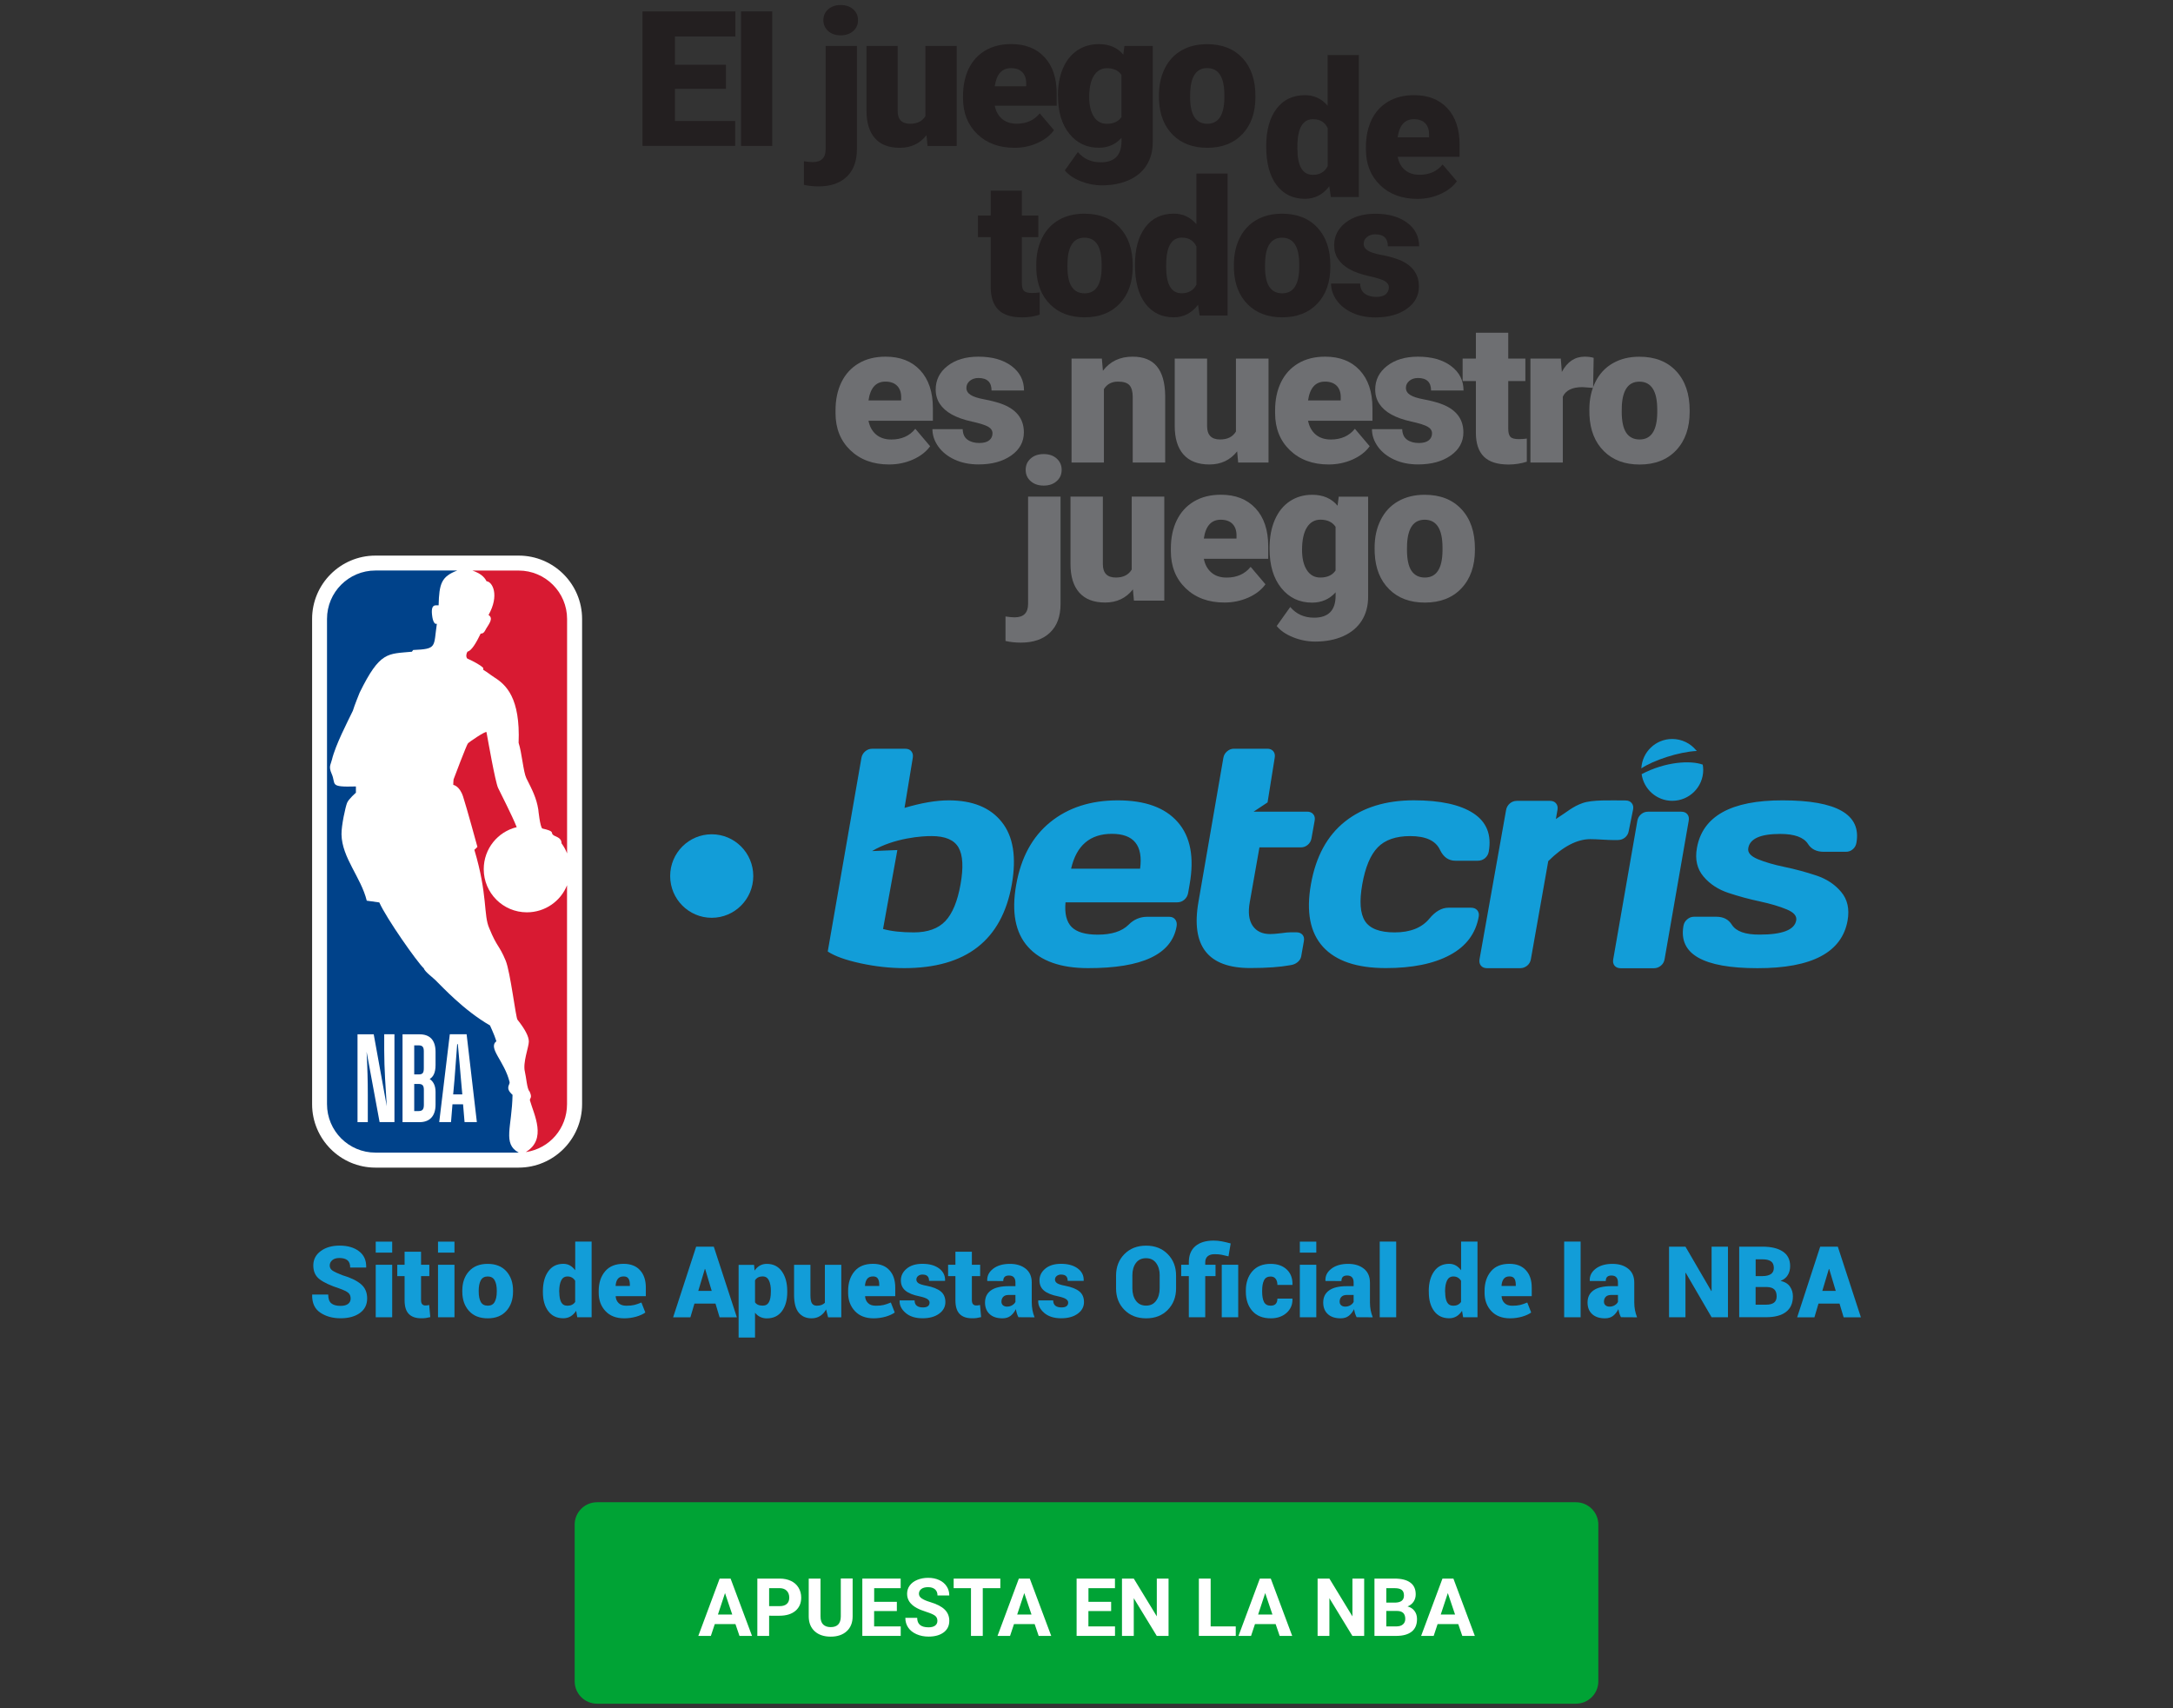 <?xml version="1.0" encoding="utf-8"?>
<!-- Generator: Adobe Illustrator 27.9.0, SVG Export Plug-In . SVG Version: 6.00 Build 0)  -->
<svg version="1.1" id="Layer_1" xmlns="http://www.w3.org/2000/svg" xmlns:xlink="http://www.w3.org/1999/xlink" x="0px" y="0px"
	 viewBox="0 0 433 340.41" style="enable-background:new 0 0 433 340.41;" xml:space="preserve">
<rect x="0" y="0" width="433" height="340.41" fill="#333333" stroke="none"/>
<style type="text/css">
	.st0{fill:#009ED9;}
	.st1{fill:#231F20;}
	.st2{fill:#B4B6B8;}
	.st3{fill:#6D6E71;}
	.st4{fill:#00A335;}
	.st5{fill:#FFFFFF;}
	.st6{clip-path:url(#SVGID_00000103976552337329769180000015933494069280310161_);fill:#6E6F72;}
	.st7{clip-path:url(#SVGID_00000103976552337329769180000015933494069280310161_);fill:#231F20;}
	.st8{clip-path:url(#SVGID_00000040535975456648768890000013755712375131290034_);fill:#FFFFFF;}
	.st9{clip-path:url(#SVGID_00000040535975456648768890000013755712375131290034_);fill:#00428A;}
	.st10{clip-path:url(#SVGID_00000040535975456648768890000013755712375131290034_);fill:#D81A32;}
	
		.st11{clip-path:url(#SVGID_00000040535975456648768890000013755712375131290034_);fill-rule:evenodd;clip-rule:evenodd;fill:#129DD8;}
	.st12{clip-path:url(#SVGID_00000040535975456648768890000013755712375131290034_);fill:#129DD8;}
</style>
<g>
	<path class="st4" d="M118.97,299.34h195.06c2.46,0,4.46,2,4.46,4.46v31.22c0,2.46-2,4.46-4.46,4.46H118.97
		c-2.46,0-4.46-2-4.46-4.46V303.8C114.51,301.33,116.51,299.34,118.97,299.34z"/>
	<g>
		<path class="st5" d="M146.55,323.62h-4.12l-0.78,2.35h-2.5l4.25-11.42h2.18l4.27,11.42h-2.5L146.55,323.62z M143.06,321.71h2.85
			l-1.44-4.27L143.06,321.71z"/>
		<path class="st5" d="M153.26,321.95v4.02h-2.35v-11.42h4.45c0.86,0,1.61,0.16,2.26,0.47c0.65,0.31,1.15,0.76,1.5,1.34
			c0.35,0.58,0.53,1.23,0.53,1.97c0,1.12-0.38,2-1.15,2.65s-1.83,0.97-3.18,0.97H153.26z M153.26,320.04h2.1
			c0.62,0,1.1-0.15,1.42-0.44c0.33-0.29,0.49-0.71,0.49-1.25c0-0.56-0.16-1.01-0.49-1.36c-0.33-0.34-0.78-0.52-1.36-0.53h-2.16
			V320.04z"/>
		<path class="st5" d="M169.9,314.55v7.52c0,1.25-0.39,2.24-1.17,2.96s-1.85,1.09-3.2,1.09c-1.33,0-2.39-0.35-3.18-1.06
			c-0.78-0.71-1.18-1.67-1.2-2.91v-7.6h2.35v7.53c0,0.75,0.18,1.29,0.54,1.63c0.36,0.34,0.85,0.51,1.49,0.51
			c1.32,0,1.99-0.69,2.01-2.09v-7.6H169.9z"/>
		<path class="st5" d="M178.7,321.02h-4.52v3.06h5.3v1.89h-7.65v-11.42h7.64v1.91h-5.28v2.72h4.52V321.02z"/>
		<path class="st5" d="M186.79,322.97c0-0.44-0.16-0.79-0.47-1.02c-0.31-0.24-0.88-0.49-1.69-0.75c-0.82-0.26-1.46-0.52-1.94-0.78
			c-1.3-0.7-1.94-1.64-1.94-2.83c0-0.62,0.17-1.17,0.52-1.65s0.85-0.86,1.5-1.13c0.65-0.27,1.38-0.41,2.19-0.41
			c0.82,0,1.54,0.15,2.18,0.44s1.13,0.71,1.49,1.25s0.53,1.15,0.53,1.83h-2.35c0-0.52-0.16-0.93-0.49-1.22
			c-0.33-0.29-0.79-0.44-1.39-0.44c-0.58,0-1.02,0.12-1.34,0.36s-0.48,0.56-0.48,0.96c0,0.37,0.19,0.68,0.56,0.93
			c0.37,0.25,0.92,0.49,1.65,0.71c1.34,0.4,2.31,0.9,2.92,1.5c0.61,0.6,0.92,1.34,0.92,2.23c0,0.99-0.37,1.76-1.12,2.32
			c-0.75,0.56-1.75,0.84-3.02,0.84c-0.88,0-1.68-0.16-2.4-0.48c-0.72-0.32-1.27-0.76-1.65-1.32c-0.38-0.56-0.57-1.21-0.57-1.94h2.36
			c0,1.26,0.75,1.89,2.26,1.89c0.56,0,1-0.11,1.31-0.34C186.63,323.7,186.79,323.38,186.79,322.97z"/>
		<path class="st5" d="M199.33,316.46h-3.5v9.51h-2.35v-9.51h-3.45v-1.91h9.3V316.46z"/>
		<path class="st5" d="M206.17,323.62h-4.12l-0.78,2.35h-2.5l4.25-11.42h2.18l4.27,11.42h-2.5L206.17,323.62z M202.69,321.71h2.85
			l-1.44-4.27L202.69,321.71z"/>
		<path class="st5" d="M221.4,321.02h-4.52v3.06h5.3v1.89h-7.65v-11.42h7.64v1.91h-5.28v2.72h4.52V321.02z"/>
		<path class="st5" d="M232.85,325.97h-2.35l-4.58-7.51v7.51h-2.35v-11.42h2.35l4.59,7.53v-7.53h2.34V325.97z"/>
		<path class="st5" d="M241.25,324.08h4.99v1.89h-7.35v-11.42h2.35V324.08z"/>
		<path class="st5" d="M254.19,323.62h-4.12l-0.78,2.35h-2.5l4.25-11.42h2.18l4.27,11.42h-2.5L254.19,323.62z M250.7,321.71h2.85
			l-1.44-4.27L250.7,321.71z"/>
		<path class="st5" d="M271.83,325.97h-2.35l-4.58-7.51v7.51h-2.35v-11.42h2.35l4.59,7.53v-7.53h2.34V325.97z"/>
		<path class="st5" d="M273.88,325.97v-11.42h4c1.38,0,2.44,0.27,3.15,0.8c0.72,0.53,1.07,1.31,1.07,2.33
			c0,0.56-0.14,1.05-0.43,1.48c-0.29,0.43-0.69,0.74-1.2,0.94c0.58,0.15,1.05,0.44,1.38,0.89c0.34,0.44,0.51,0.99,0.51,1.63
			c0,1.1-0.35,1.93-1.05,2.49c-0.7,0.56-1.7,0.85-3,0.86H273.88z M276.24,319.34h1.74c1.19-0.02,1.78-0.49,1.78-1.42
			c0-0.52-0.15-0.89-0.45-1.12c-0.3-0.23-0.77-0.34-1.42-0.34h-1.65V319.34z M276.24,321v3.08h2.01c0.55,0,0.99-0.13,1.3-0.4
			c0.31-0.26,0.47-0.63,0.47-1.09c0-1.05-0.54-1.58-1.62-1.59H276.24z"/>
		<path class="st5" d="M290.58,323.62h-4.12l-0.78,2.35h-2.5l4.25-11.42h2.18l4.27,11.42h-2.5L290.58,323.62z M287.09,321.71h2.85
			l-1.44-4.27L287.09,321.71z"/>
	</g>
</g>
<g>
	<g>
		<defs>
			<rect id="SVGID_1_" x="128.03" y="1" width="208.66" height="127.05"/>
		</defs>
		<clipPath id="SVGID_00000158736424060216505850000005637529041817578638_">
			<use xlink:href="#SVGID_1_"  style="overflow:visible;"/>
		</clipPath>
		<path style="clip-path:url(#SVGID_00000158736424060216505850000005637529041817578638_);fill:#6E6F72;" d="M177.16,92.55
			c-3.18,0-5.75-0.95-7.72-2.84c-1.97-1.9-2.95-4.36-2.95-7.4v-0.54c0-2.12,0.39-3.99,1.18-5.61c0.79-1.62,1.93-2.87,3.44-3.76
			c1.51-0.89,3.29-1.33,5.36-1.33c2.91,0,5.21,0.9,6.89,2.71c1.68,1.81,2.53,4.32,2.53,7.55v2.51h-12.83
			c0.23,1.16,0.73,2.07,1.51,2.74c0.78,0.66,1.79,1,3.03,1c2.04,0,3.64-0.71,4.79-2.14l2.95,3.48c-0.8,1.11-1.94,1.99-3.42,2.65
			C180.45,92.22,178.86,92.55,177.16,92.55 M176.43,76.04c-1.89,0-3.01,1.25-3.37,3.75h6.51v-0.5c0.03-1.03-0.24-1.83-0.79-2.4
			C178.24,76.33,177.45,76.04,176.43,76.04"/>
		<path style="clip-path:url(#SVGID_00000158736424060216505850000005637529041817578638_);fill:#6E6F72;" d="M197.77,86.35
			c0-0.55-0.29-0.99-0.86-1.32c-0.57-0.33-1.67-0.68-3.27-1.03c-1.61-0.36-2.94-0.83-3.98-1.41c-1.05-0.58-1.84-1.29-2.39-2.12
			c-0.55-0.83-0.82-1.78-0.82-2.85c0-1.9,0.78-3.47,2.35-4.7c1.57-1.23,3.63-1.85,6.17-1.85c2.73,0,4.93,0.62,6.59,1.86
			s2.49,2.87,2.49,4.88h-6.47c0-1.66-0.87-2.49-2.62-2.49c-0.68,0-1.24,0.19-1.7,0.56c-0.46,0.38-0.69,0.85-0.69,1.41
			c0,0.57,0.28,1.04,0.84,1.4c0.56,0.36,1.46,0.65,2.69,0.88c1.23,0.23,2.31,0.5,3.25,0.82c3.11,1.07,4.67,2.99,4.67,5.76
			c0,1.89-0.84,3.43-2.52,4.61c-1.68,1.19-3.85,1.78-6.52,1.78c-1.77,0-3.36-0.32-4.75-0.96s-2.48-1.51-3.26-2.6
			c-0.78-1.1-1.17-2.25-1.17-3.47h6.03c0.03,0.96,0.34,1.66,0.96,2.1c0.61,0.44,1.4,0.66,2.35,0.66c0.88,0,1.54-0.18,1.98-0.54
			C197.54,87.39,197.77,86.92,197.77,86.35"/>
		<path style="clip-path:url(#SVGID_00000158736424060216505850000005637529041817578638_);fill:#6E6F72;" d="M219.56,71.45
			l0.21,2.43c1.43-1.88,3.4-2.81,5.92-2.81c2.16,0,3.77,0.64,4.83,1.93c1.07,1.29,1.62,3.23,1.66,5.82v13.35h-6.47V79.09
			c0-1.05-0.21-1.82-0.63-2.31c-0.42-0.49-1.19-0.74-2.3-0.74c-1.26,0-2.2,0.5-2.81,1.49v14.63h-6.45V71.45H219.56z"/>
		<path style="clip-path:url(#SVGID_00000158736424060216505850000005637529041817578638_);fill:#6E6F72;" d="M246.52,89.93
			c-1.37,1.75-3.21,2.62-5.53,2.62c-2.27,0-3.99-0.66-5.16-1.98c-1.17-1.32-1.75-3.22-1.75-5.7V71.45h6.45v13.46
			c0,1.77,0.86,2.66,2.59,2.66c1.48,0,2.53-0.53,3.16-1.59V71.45h6.49v20.72h-6.05L246.52,89.93z"/>
		<path style="clip-path:url(#SVGID_00000158736424060216505850000005637529041817578638_);fill:#6E6F72;" d="M264.75,92.55
			c-3.18,0-5.75-0.95-7.72-2.84c-1.97-1.9-2.95-4.36-2.95-7.4v-0.54c0-2.12,0.39-3.99,1.18-5.61c0.79-1.62,1.93-2.87,3.44-3.76
			c1.51-0.89,3.29-1.33,5.36-1.33c2.91,0,5.21,0.9,6.89,2.71c1.68,1.81,2.53,4.32,2.53,7.55v2.51h-12.83
			c0.23,1.16,0.73,2.07,1.51,2.74c0.78,0.66,1.79,1,3.03,1c2.04,0,3.64-0.71,4.79-2.14l2.95,3.48c-0.8,1.11-1.94,1.99-3.42,2.65
			C268.03,92.22,266.45,92.55,264.75,92.55 M264.02,76.04c-1.89,0-3.01,1.25-3.37,3.75h6.51v-0.5c0.03-1.03-0.24-1.83-0.78-2.4
			C265.83,76.33,265.04,76.04,264.02,76.04"/>
		<path style="clip-path:url(#SVGID_00000158736424060216505850000005637529041817578638_);fill:#6E6F72;" d="M285.35,86.35
			c0-0.55-0.29-0.99-0.86-1.32c-0.57-0.33-1.67-0.68-3.27-1.03c-1.61-0.36-2.94-0.83-3.98-1.41c-1.05-0.58-1.84-1.29-2.39-2.12
			c-0.55-0.83-0.82-1.78-0.82-2.85c0-1.9,0.78-3.47,2.35-4.7c1.57-1.23,3.63-1.85,6.17-1.85c2.73,0,4.93,0.62,6.59,1.86
			c1.66,1.24,2.49,2.87,2.49,4.88h-6.47c0-1.66-0.87-2.49-2.62-2.49c-0.68,0-1.25,0.19-1.7,0.56c-0.46,0.38-0.69,0.85-0.69,1.41
			c0,0.57,0.28,1.04,0.84,1.4c0.56,0.36,1.46,0.65,2.69,0.88c1.23,0.23,2.31,0.5,3.25,0.82c3.11,1.07,4.67,2.99,4.67,5.76
			c0,1.89-0.84,3.43-2.52,4.61c-1.68,1.19-3.85,1.78-6.52,1.78c-1.77,0-3.36-0.32-4.75-0.96c-1.39-0.64-2.48-1.51-3.26-2.6
			c-0.78-1.1-1.17-2.25-1.17-3.47h6.03c0.03,0.96,0.35,1.66,0.96,2.1c0.61,0.44,1.4,0.66,2.36,0.66c0.88,0,1.54-0.18,1.98-0.54
			C285.13,87.39,285.35,86.92,285.35,86.35"/>
		<path style="clip-path:url(#SVGID_00000158736424060216505850000005637529041817578638_);fill:#6E6F72;" d="M300.54,66.3v5.15
			h3.41v4.48h-3.41v9.48c0,0.78,0.14,1.32,0.42,1.63c0.28,0.31,0.84,0.46,1.67,0.46c0.64,0,1.17-0.04,1.61-0.11v4.61
			c-1.16,0.37-2.37,0.56-3.64,0.56c-2.22,0-3.86-0.52-4.92-1.57c-1.06-1.05-1.59-2.64-1.59-4.77V75.93h-2.64v-4.48h2.64V66.3H300.54
			z"/>
		<path style="clip-path:url(#SVGID_00000158736424060216505850000005637529041817578638_);fill:#6E6F72;" d="M317.45,77.29
			l-2.13-0.15c-2.03,0-3.33,0.64-3.91,1.91v13.12h-6.45V71.45h6.05l0.21,2.66c1.08-2.03,2.6-3.04,4.54-3.04
			c0.69,0,1.29,0.08,1.8,0.23L317.45,77.29z"/>
		<path style="clip-path:url(#SVGID_00000158736424060216505850000005637529041817578638_);fill:#6E6F72;" d="M316.7,81.62
			c0-2.07,0.4-3.91,1.21-5.52c0.8-1.61,1.96-2.86,3.47-3.72c1.51-0.87,3.27-1.3,5.3-1.3c3.1,0,5.55,0.96,7.33,2.88
			c1.79,1.92,2.68,4.53,2.68,7.84v0.23c0,3.23-0.9,5.79-2.69,7.69c-1.79,1.9-4.22,2.84-7.29,2.84c-2.95,0-5.32-0.88-7.1-2.65
			c-1.79-1.77-2.75-4.16-2.89-7.19L316.7,81.62z M323.15,82.02c0,1.91,0.3,3.32,0.9,4.21c0.6,0.89,1.49,1.34,2.66,1.34
			c2.3,0,3.47-1.77,3.52-5.3v-0.65c0-3.71-1.19-5.57-3.56-5.57c-2.16,0-3.33,1.6-3.5,4.81L323.15,82.02z"/>
		<path style="clip-path:url(#SVGID_00000158736424060216505850000005637529041817578638_);fill:#6E6F72;" d="M211.33,98.96v21.43
			c-0.01,2.45-0.71,4.34-2.11,5.67c-1.39,1.33-3.33,1.99-5.82,1.99c-1.07,0-2.09-0.11-3.04-0.33v-4.88
			c0.74,0.11,1.35,0.17,1.82,0.17c1.79,0,2.68-0.89,2.68-2.66V98.96H211.33z M204.38,93.62c0-0.92,0.33-1.67,1-2.26
			c0.66-0.59,1.53-0.88,2.59-0.88c1.06,0,1.92,0.29,2.58,0.88c0.66,0.59,1,1.34,1,2.26s-0.33,1.67-1,2.26
			c-0.66,0.59-1.53,0.88-2.58,0.88c-1.06,0-1.92-0.29-2.59-0.88C204.71,95.29,204.38,94.54,204.38,93.62"/>
		<path style="clip-path:url(#SVGID_00000158736424060216505850000005637529041817578638_);fill:#6E6F72;" d="M225.75,117.44
			c-1.37,1.75-3.21,2.62-5.53,2.62c-2.27,0-3.99-0.66-5.16-1.98c-1.17-1.32-1.75-3.22-1.75-5.7V98.96h6.45v13.46
			c0,1.77,0.86,2.66,2.59,2.66c1.48,0,2.53-0.53,3.16-1.59V98.96h6.49v20.72h-6.05L225.75,117.44z"/>
		<path style="clip-path:url(#SVGID_00000158736424060216505850000005637529041817578638_);fill:#6E6F72;" d="M243.98,120.06
			c-3.18,0-5.75-0.95-7.72-2.84c-1.97-1.9-2.95-4.36-2.95-7.4v-0.54c0-2.12,0.39-3.99,1.18-5.61c0.79-1.62,1.93-2.87,3.44-3.76
			c1.51-0.89,3.29-1.33,5.36-1.33c2.91,0,5.21,0.9,6.89,2.71c1.68,1.81,2.53,4.32,2.53,7.55v2.51h-12.83
			c0.23,1.16,0.73,2.07,1.51,2.74s1.79,1,3.03,1c2.04,0,3.64-0.71,4.79-2.14l2.95,3.48c-0.8,1.11-1.94,1.99-3.42,2.65
			C247.26,119.73,245.68,120.06,243.98,120.06 M243.25,103.56c-1.89,0-3.01,1.25-3.37,3.75h6.51v-0.5c0.03-1.03-0.24-1.83-0.78-2.4
			C245.06,103.84,244.27,103.56,243.25,103.56"/>
		<path style="clip-path:url(#SVGID_00000158736424060216505850000005637529041817578638_);fill:#6E6F72;" d="M252.98,109.17
			c0-2.09,0.34-3.94,1.03-5.55c0.69-1.61,1.68-2.85,2.97-3.72c1.29-0.87,2.79-1.31,4.5-1.31c2.16,0,3.84,0.73,5.05,2.18l0.23-1.8
			h5.86v19.93c0,1.83-0.42,3.41-1.27,4.76c-0.85,1.35-2.08,2.38-3.69,3.1c-1.61,0.72-3.47,1.08-5.59,1.08
			c-1.52,0-2.99-0.29-4.41-0.86c-1.42-0.57-2.51-1.32-3.26-2.24l2.7-3.79c1.2,1.42,2.78,2.13,4.75,2.13c2.86,0,4.29-1.47,4.29-4.4
			v-0.65c-1.24,1.37-2.8,2.05-4.69,2.05c-2.53,0-4.57-0.97-6.13-2.9c-1.56-1.93-2.34-4.52-2.34-7.76V109.17z M259.45,109.57
			c0,1.7,0.32,3.04,0.96,4.03c0.64,0.99,1.53,1.48,2.68,1.48c1.39,0,2.41-0.47,3.04-1.4v-8.71c-0.63-0.94-1.63-1.42-3.01-1.42
			c-1.15,0-2.05,0.51-2.7,1.54C259.78,106.12,259.45,107.62,259.45,109.57"/>
		<path style="clip-path:url(#SVGID_00000158736424060216505850000005637529041817578638_);fill:#6E6F72;" d="M273.91,109.13
			c0-2.07,0.4-3.91,1.21-5.52c0.8-1.61,1.96-2.86,3.47-3.72c1.51-0.87,3.27-1.3,5.3-1.3c3.1,0,5.55,0.96,7.33,2.88
			c1.79,1.92,2.68,4.53,2.68,7.84v0.23c0,3.23-0.9,5.79-2.69,7.69c-1.79,1.9-4.22,2.84-7.29,2.84c-2.95,0-5.32-0.88-7.1-2.65
			c-1.79-1.77-2.75-4.16-2.89-7.19L273.91,109.13z M280.36,109.53c0,1.91,0.3,3.32,0.9,4.21c0.6,0.89,1.49,1.34,2.66,1.34
			c2.3,0,3.47-1.77,3.52-5.3v-0.65c0-3.71-1.19-5.57-3.56-5.57c-2.16,0-3.33,1.6-3.5,4.81L280.36,109.53z"/>
		<polygon style="clip-path:url(#SVGID_00000158736424060216505850000005637529041817578638_);fill:#231F20;" points="144.66,17.7 
			134.49,17.7 134.49,24.11 146.5,24.11 146.5,29.08 128.03,29.08 128.03,2.27 146.53,2.27 146.53,7.26 134.49,7.26 134.49,12.91 
			144.66,12.91 		"/>
		
			<rect x="147.66" y="2.27" style="clip-path:url(#SVGID_00000158736424060216505850000005637529041817578638_);fill:#231F20;" width="6.22" height="26.81"/>
		<path style="clip-path:url(#SVGID_00000158736424060216505850000005637529041817578638_);fill:#231F20;" d="M170.75,9.16v20.61
			c-0.01,2.36-0.69,4.17-2.03,5.45c-1.34,1.28-3.2,1.92-5.6,1.92c-1.03,0-2.01-0.1-2.93-0.31v-4.7c0.71,0.11,1.3,0.17,1.75,0.17
			c1.72,0,2.58-0.85,2.58-2.56V9.16H170.75z M164.07,4.02c0-0.88,0.32-1.61,0.96-2.17c0.64-0.56,1.47-0.85,2.49-0.85
			c1.02,0,1.85,0.28,2.49,0.85c0.64,0.56,0.96,1.29,0.96,2.17c0,0.88-0.32,1.61-0.96,2.17c-0.64,0.56-1.47,0.85-2.49,0.85
			c-1.02,0-1.85-0.28-2.49-0.85S164.07,4.9,164.07,4.02"/>
		<path style="clip-path:url(#SVGID_00000158736424060216505850000005637529041817578638_);fill:#231F20;" d="M184.62,26.93
			c-1.31,1.68-3.09,2.52-5.32,2.52c-2.19,0-3.84-0.63-4.96-1.91c-1.12-1.27-1.68-3.1-1.68-5.48V9.16h6.21V22.1
			c0,1.71,0.83,2.56,2.49,2.56c1.42,0,2.44-0.51,3.04-1.53V9.16h6.24v19.93h-5.82L184.62,26.93z"/>
		<path style="clip-path:url(#SVGID_00000158736424060216505850000005637529041817578638_);fill:#231F20;" d="M202.16,29.45
			c-3.06,0-5.53-0.91-7.42-2.73c-1.89-1.82-2.84-4.2-2.84-7.12v-0.52c0-2.04,0.38-3.84,1.13-5.4c0.76-1.56,1.86-2.76,3.31-3.62
			c1.45-0.85,3.17-1.28,5.16-1.28c2.8,0,5.01,0.87,6.63,2.61c1.62,1.74,2.43,4.16,2.43,7.26v2.41h-12.34c0.22,1.12,0.71,2,1.45,2.63
			c0.75,0.64,1.72,0.96,2.91,0.96c1.96,0,3.5-0.69,4.6-2.06l2.84,3.35c-0.77,1.07-1.87,1.92-3.29,2.55
			C205.32,29.14,203.79,29.45,202.16,29.45 M201.46,13.58c-1.82,0-2.9,1.2-3.24,3.61h6.26v-0.48c0.02-0.99-0.23-1.77-0.76-2.31
			C203.19,13.85,202.44,13.58,201.46,13.58"/>
		<path style="clip-path:url(#SVGID_00000158736424060216505850000005637529041817578638_);fill:#231F20;" d="M210.81,18.97
			c0-2.01,0.33-3.79,0.99-5.34c0.66-1.55,1.61-2.74,2.85-3.58c1.24-0.84,2.68-1.26,4.33-1.26c2.07,0,3.69,0.7,4.86,2.1l0.22-1.73
			h5.64v19.17c0,1.76-0.41,3.28-1.22,4.58c-0.82,1.3-2,2.29-3.54,2.98c-1.55,0.69-3.34,1.04-5.38,1.04c-1.46,0-2.88-0.28-4.24-0.83
			c-1.37-0.55-2.42-1.27-3.14-2.15l2.6-3.65c1.15,1.36,2.68,2.04,4.57,2.04c2.75,0,4.13-1.41,4.13-4.24v-0.63
			c-1.19,1.31-2.7,1.97-4.51,1.97c-2.43,0-4.4-0.93-5.89-2.79c-1.5-1.86-2.25-4.35-2.25-7.47V18.97z M217.04,19.36
			c0,1.63,0.31,2.92,0.92,3.88c0.61,0.95,1.47,1.43,2.58,1.43c1.34,0,2.31-0.45,2.93-1.34v-8.38c-0.6-0.91-1.57-1.36-2.89-1.36
			c-1.1,0-1.97,0.49-2.6,1.48C217.35,16.05,217.04,17.48,217.04,19.36"/>
		<path style="clip-path:url(#SVGID_00000158736424060216505850000005637529041817578638_);fill:#231F20;" d="M230.94,18.94
			c0-1.99,0.39-3.76,1.16-5.31s1.88-2.75,3.33-3.58c1.45-0.84,3.15-1.25,5.1-1.25c2.98,0,5.33,0.92,7.05,2.77
			c1.72,1.85,2.58,4.36,2.58,7.54v0.22c0,3.11-0.86,5.57-2.59,7.39c-1.73,1.82-4.06,2.73-7.01,2.73c-2.84,0-5.11-0.85-6.83-2.55
			c-1.72-1.7-2.65-4.01-2.78-6.92L230.94,18.94z M237.15,19.32c0,1.84,0.29,3.19,0.87,4.05c0.58,0.86,1.43,1.29,2.56,1.29
			c2.21,0,3.34-1.7,3.39-5.1v-0.63c0-3.57-1.14-5.36-3.43-5.36c-2.08,0-3.2,1.54-3.37,4.62L237.15,19.32z"/>
		<path style="clip-path:url(#SVGID_00000158736424060216505850000005637529041817578638_);fill:#231F20;" d="M252.31,29.15
			c0-3.16,0.68-5.64,2.04-7.46c1.36-1.82,3.27-2.73,5.71-2.73c1.78,0,3.28,0.7,4.49,2.1V10.97h6.22v28.29h-5.58l-0.31-2.14
			c-1.28,1.67-2.9,2.5-4.86,2.5c-2.37,0-4.25-0.91-5.64-2.73C253,35.08,252.31,32.5,252.31,29.15 M258.52,29.54
			c0,3.54,1.03,5.3,3.09,5.3c1.37,0,2.36-0.58,2.95-1.73v-7.59c-0.56-1.18-1.53-1.77-2.91-1.77c-1.92,0-2.95,1.55-3.11,4.64
			L258.52,29.54z"/>
		<path style="clip-path:url(#SVGID_00000158736424060216505850000005637529041817578638_);fill:#231F20;" d="M282.44,39.63
			c-3.06,0-5.53-0.91-7.42-2.73c-1.89-1.82-2.84-4.2-2.84-7.12v-0.52c0-2.04,0.38-3.84,1.13-5.4c0.76-1.56,1.86-2.76,3.31-3.62
			c1.45-0.85,3.17-1.28,5.16-1.28c2.8,0,5.01,0.87,6.63,2.61c1.62,1.74,2.43,4.16,2.43,7.26v2.41H278.5c0.22,1.12,0.71,2,1.45,2.63
			c0.75,0.64,1.72,0.96,2.91,0.96c1.96,0,3.5-0.69,4.6-2.06l2.84,3.35c-0.77,1.07-1.87,1.92-3.29,2.55
			C285.6,39.31,284.07,39.63,282.44,39.63 M281.74,23.75c-1.82,0-2.9,1.2-3.24,3.61h6.26v-0.48c0.02-0.99-0.23-1.77-0.75-2.31
			C283.48,24.03,282.72,23.75,281.74,23.75"/>
		<path style="clip-path:url(#SVGID_00000158736424060216505850000005637529041817578638_);fill:#231F20;" d="M203.62,37.99v4.95
			h3.28v4.31h-3.28v9.12c0,0.75,0.13,1.27,0.4,1.57c0.27,0.29,0.8,0.44,1.6,0.44c0.61,0,1.13-0.04,1.55-0.11v4.44
			c-1.12,0.36-2.28,0.53-3.5,0.53c-2.14,0-3.71-0.5-4.73-1.51c-1.02-1.01-1.53-2.54-1.53-4.59v-9.89h-2.54v-4.31h2.54v-4.95H203.62z
			"/>
		<path style="clip-path:url(#SVGID_00000158736424060216505850000005637529041817578638_);fill:#231F20;" d="M206.49,52.72
			c0-1.99,0.39-3.76,1.16-5.31c0.77-1.55,1.88-2.75,3.33-3.58c1.45-0.84,3.15-1.25,5.1-1.25c2.98,0,5.33,0.92,7.05,2.77
			c1.72,1.85,2.58,4.36,2.58,7.54v0.22c0,3.11-0.86,5.57-2.59,7.39c-1.73,1.82-4.06,2.73-7.01,2.73c-2.84,0-5.11-0.85-6.83-2.55
			c-1.72-1.7-2.65-4.01-2.78-6.92L206.49,52.72z M212.7,53.11c0,1.84,0.29,3.19,0.87,4.05c0.58,0.86,1.43,1.29,2.56,1.29
			c2.21,0,3.34-1.7,3.39-5.1v-0.63c0-3.57-1.14-5.36-3.43-5.36c-2.07,0-3.2,1.54-3.37,4.62L212.7,53.11z"/>
		<path style="clip-path:url(#SVGID_00000158736424060216505850000005637529041817578638_);fill:#231F20;" d="M226.16,52.76
			c0-3.16,0.68-5.64,2.04-7.46c1.36-1.82,3.27-2.73,5.71-2.73c1.78,0,3.28,0.7,4.49,2.1V34.58h6.22v28.29h-5.58l-0.31-2.14
			c-1.28,1.67-2.9,2.5-4.86,2.5c-2.37,0-4.25-0.91-5.64-2.73C226.86,58.69,226.16,56.11,226.16,52.76 M232.37,53.14
			c0,3.54,1.03,5.3,3.09,5.3c1.37,0,2.36-0.58,2.95-1.73v-7.59c-0.56-1.18-1.53-1.77-2.91-1.77c-1.92,0-2.95,1.55-3.11,4.64
			L232.37,53.14z"/>
		<path style="clip-path:url(#SVGID_00000158736424060216505850000005637529041817578638_);fill:#231F20;" d="M245.87,52.72
			c0-1.99,0.39-3.76,1.16-5.31c0.77-1.55,1.88-2.75,3.33-3.58c1.45-0.84,3.15-1.25,5.1-1.25c2.98,0,5.33,0.92,7.05,2.77
			c1.72,1.85,2.58,4.36,2.58,7.54v0.22c0,3.11-0.86,5.57-2.59,7.39c-1.73,1.82-4.06,2.73-7.01,2.73c-2.84,0-5.11-0.85-6.83-2.55
			c-1.72-1.7-2.65-4.01-2.78-6.92L245.87,52.72z M252.07,53.11c0,1.84,0.29,3.19,0.87,4.05c0.58,0.86,1.43,1.29,2.56,1.29
			c2.21,0,3.34-1.7,3.39-5.1v-0.63c0-3.57-1.14-5.36-3.43-5.36c-2.07,0-3.2,1.54-3.37,4.62L252.07,53.11z"/>
		<path style="clip-path:url(#SVGID_00000158736424060216505850000005637529041817578638_);fill:#231F20;" d="M276.75,57.27
			c0-0.53-0.28-0.95-0.83-1.27c-0.55-0.32-1.6-0.65-3.15-0.99c-1.55-0.34-2.82-0.8-3.83-1.35c-1.01-0.56-1.77-1.24-2.3-2.03
			c-0.53-0.8-0.79-1.71-0.79-2.74c0-1.83,0.76-3.34,2.27-4.52c1.51-1.19,3.49-1.78,5.93-1.78c2.63,0,4.74,0.6,6.34,1.79
			c1.6,1.19,2.39,2.76,2.39,4.7h-6.23c0-1.6-0.84-2.39-2.52-2.39c-0.65,0-1.2,0.18-1.64,0.54c-0.44,0.36-0.66,0.81-0.66,1.35
			c0,0.55,0.27,1,0.81,1.34c0.54,0.34,1.4,0.63,2.59,0.85c1.18,0.22,2.23,0.48,3.12,0.79c2.99,1.03,4.49,2.88,4.49,5.54
			c0,1.82-0.81,3.3-2.42,4.44c-1.61,1.14-3.7,1.71-6.27,1.71c-1.71,0-3.23-0.31-4.57-0.92c-1.34-0.61-2.38-1.45-3.13-2.5
			c-0.75-1.06-1.12-2.17-1.12-3.33h5.8c0.02,0.92,0.33,1.59,0.92,2.02c0.59,0.42,1.34,0.64,2.27,0.64c0.85,0,1.48-0.17,1.91-0.52
			C276.54,58.27,276.75,57.82,276.75,57.27"/>
	</g>
	<g>
		<defs>
			<rect id="SVGID_00000151515036799824780490000012655850356909780911_" x="62.18" y="110.71" width="308.63" height="155.79"/>
		</defs>
		<clipPath id="SVGID_00000081631041503691439250000006276368937895386535_">
			<use xlink:href="#SVGID_00000151515036799824780490000012655850356909780911_"  style="overflow:visible;"/>
		</clipPath>
		<path style="clip-path:url(#SVGID_00000081631041503691439250000006276368937895386535_);fill:#FFFFFF;" d="M103.36,110.71H74.81
			c-6.97,0-12.62,5.67-12.62,12.62v96.69c0,6.97,5.66,12.64,12.62,12.64h28.53c6.96,0,12.65-5.67,12.65-12.64v-96.69
			C115.99,116.37,110.32,110.71,103.36,110.71"/>
		<path style="clip-path:url(#SVGID_00000081631041503691439250000006276368937895386535_);fill:#00428A;" d="M102.13,218.16
			c-1.55-1.38-0.51-1.97-0.58-2.52c-1.02-4.22-4.38-6.78-2.64-8.17c-0.43-1.39-1.3-3.15-1.27-3.14c-5.23-3-9.68-7.88-10.44-8.59
			c-0.92-1-2.48-2-2.77-2.81c-1.26-1.15-7.42-9.9-8.85-13.11l-2.5-0.35c-1.14-4.65-4.94-8.54-5.03-13.2
			c-0.04-1.76,0.8-5.54,1.11-6.29c0.3-0.76,1.76-2.02,1.76-2.02v-1.25c-5.46,0.16-3.89-0.4-4.83-2.52
			c-0.66-1.47-0.19-1.79,0.05-2.81c0.73-3.01,3.16-7.64,4.17-9.75c0.31-1.06,1.36-3.63,1.36-3.63c4.07-8.28,5.58-7.67,10.41-8.14
			l0.24-0.34c4.84-0.21,4.05-0.58,4.73-5.24c-0.71,0.3-0.92-1.46-0.92-1.46c-0.39-2.65,0.73-2.15,1.27-2.2
			c0.11-4.36,0.56-5.73,3.71-6.94h-16.3c-5.33,0-9.65,4.32-9.65,9.65v96.68c0,5.34,4.32,9.66,9.65,9.66h28.55
			C100.09,227.91,102.02,224.55,102.13,218.16"/>
		<path style="clip-path:url(#SVGID_00000081631041503691439250000006276368937895386535_);fill:#D81A32;" d="M96.28,133.07
			l0.03,0.41c0.87,0.51,1.31,0.92,2.19,1.49c2.33,1.47,5.2,4.07,4.84,13.05c0.65,1.96,0.94,5.81,1.54,7.04
			c1.21,2.4,2.02,3.97,2.38,6.24c0,0,0.35,3.53,0.81,3.79c2.41,0.54,1.71,0.78,2.06,1.19c0.37,0.48,1.76,0.46,1.76,1.76
			c0.48,0.65,0.84,1.32,1.11,2.01v-46.71c0-5.32-4.33-9.65-9.64-9.65h-9.22c1.48,0.53,2.32,1.15,2.81,2.13
			c1.19,0.1,2.61,2.77,0.4,6.72c0.98,0.65,0.21,1.62-0.49,2.75c-0.2,0.36-0.43,1-1.08,0.96c-0.84,1.76-1.85,3.47-2.61,3.58
			c-0.23,0.29-0.4,1.04-0.05,1.4C94.23,131.73,95.6,132.42,96.28,133.07"/>
		<path style="clip-path:url(#SVGID_00000081631041503691439250000006276368937895386535_);fill:#D81A32;" d="M113,176.37
			c-1.25,3.18-4.37,5.42-8.01,5.42c-4.76,0-8.6-3.85-8.6-8.6c0-4.06,2.79-7.46,6.57-8.37c-0.99-2.48-3.09-6.5-3.71-7.82
			c-0.59-1.31-2.01-9.49-2.31-11.11c-0.07-0.35-3.71,2.11-3.72,2.27c-0.21,0.21-2.73,6.79-2.84,7.14c-0.05,0.23-0.06,1.1-0.06,1.1
			s1.24,0.15,1.95,2.31c0.71,2.16,2.86,10.04,2.86,10.04s-0.58,0.6-0.61,0.57c2.72,9.1,1.77,13.01,2.99,15.68
			c1.53,3.76,1.95,3.27,3.26,6.43c0.94,2.3,2,11.36,2.35,11.76c1.47,1.86,2.26,3.31,2.26,4.36c0,1.06-1.24,4.17-0.79,5.99
			c0.27,1.07,0.42,3.47,0.92,3.92c0,0,0.46,0.9,0.23,1.3c-0.06,0.14-0.19,0.35-0.14,0.51c0.81,2.86,3.42,7.73-0.81,10.28h0.09
			c4.62-0.72,8.11-4.68,8.11-9.54V176.37z"/>
		<path style="clip-path:url(#SVGID_00000081631041503691439250000006276368937895386535_);fill:#FFFFFF;" d="M73.28,223.6h-2.04
			v-17.5h3.23l2.6,14.34c-0.22-3.43-0.51-7.58-0.51-11.11v-3.24h2.04v17.5h-2.96l-2.59-14.02c0.17,3.24,0.24,5.81,0.24,8.51V223.6z
			 M91.23,208.06H91.1c-0.15,2.11-0.44,5.81-0.53,6.99l-0.27,3.02h1.82l-0.27-3.02C91.76,213.84,91.42,210.19,91.23,208.06
			 M92.27,220.04h-2.11l-0.29,3.55h-2.35l2.11-17.5h3.35l2.04,17.5h-2.45L92.27,220.04z M82.54,208.3v5.79h0.87
			c0.82,0,1.04-0.3,1.04-1.25v-3.36c0-0.81-0.24-1.18-1.02-1.18H82.54z M82.54,216v5.39h0.9c0.8,0,1.02-0.42,1.02-1.25v-2.97
			c0-0.86-0.27-1.18-1.04-1.18H82.54z M80.21,223.6v-17.5h3.4c1.96,0,3.18,1.06,3.18,3.51v2.6c0,1.59-0.49,2.4-1.17,2.79
			c0.68,0.47,1.17,1.25,1.17,2.57v2.55c0,2.4-1.29,3.48-3.18,3.48H80.21z"/>
		
			<path style="clip-path:url(#SVGID_00000081631041503691439250000006276368937895386535_);fill-rule:evenodd;clip-rule:evenodd;fill:#129DD8;" d="
			M150.1,174.56c0-4.6-3.71-8.32-8.28-8.32s-8.28,3.72-8.28,8.32c0,4.6,3.71,8.32,8.28,8.32S150.1,179.16,150.1,174.56"/>
		<path style="clip-path:url(#SVGID_00000081631041503691439250000006276368937895386535_);fill:#129DD8;" d="M69.87,258.75
			c0-0.5-0.16-0.89-0.49-1.16c-0.33-0.27-0.92-0.55-1.79-0.86c-1.75-0.57-3.04-1.17-3.89-1.81c-0.85-0.64-1.27-1.56-1.27-2.77
			c0-1.18,0.49-2.13,1.48-2.86c0.99-0.73,2.24-1.09,3.76-1.09c1.6,0,2.9,0.38,3.88,1.13c0.98,0.75,1.45,1.81,1.42,3.18l-0.02,0.06
			h-3.17c0-0.66-0.18-1.15-0.54-1.45c-0.36-0.3-0.91-0.45-1.63-0.45c-0.59,0-1.06,0.14-1.4,0.43c-0.34,0.29-0.51,0.65-0.51,1.07
			c0,0.41,0.18,0.74,0.53,0.99c0.35,0.25,1.01,0.56,1.97,0.93c1.63,0.48,2.86,1.07,3.7,1.77c0.84,0.7,1.26,1.65,1.26,2.86
			c0,1.24-0.48,2.21-1.45,2.91c-0.97,0.7-2.25,1.05-3.85,1.05c-1.59,0-2.94-0.38-4.05-1.13c-1.11-0.75-1.64-1.93-1.61-3.54
			l0.02-0.06h3.18c0,0.82,0.2,1.4,0.6,1.74c0.4,0.34,1.02,0.52,1.85,0.52c0.68,0,1.19-0.14,1.53-0.41
			C69.7,259.54,69.87,259.19,69.87,258.75"/>
		<path style="clip-path:url(#SVGID_00000081631041503691439250000006276368937895386535_);fill:#129DD8;" d="M78.15,249.6h-3.28
			v-2.19h3.28V249.6z M78.15,262.48h-3.28v-10.46h3.28V262.48z"/>
		<path style="clip-path:url(#SVGID_00000081631041503691439250000006276368937895386535_);fill:#129DD8;" d="M83.9,249.42v2.6h1.65
			v2.26H83.9v4.79c0,0.37,0.08,0.64,0.23,0.81c0.15,0.16,0.36,0.25,0.61,0.25c0.17,0,0.3-0.01,0.4-0.02
			c0.1-0.01,0.23-0.04,0.38-0.08l0.22,2.42c-0.33,0.08-0.62,0.14-0.89,0.18c-0.26,0.04-0.58,0.05-0.94,0.05
			c-1.08,0-1.89-0.29-2.45-0.86c-0.56-0.57-0.84-1.48-0.84-2.73v-4.81h-1.46v-2.26h1.46v-2.6H83.9z"/>
		<path style="clip-path:url(#SVGID_00000081631041503691439250000006276368937895386535_);fill:#129DD8;" d="M90.56,249.6h-3.28
			v-2.19h3.28V249.6z M90.56,262.48h-3.28v-10.46h3.28V262.48z"/>
		<path style="clip-path:url(#SVGID_00000081631041503691439250000006276368937895386535_);fill:#129DD8;" d="M92.12,257.16
			c0-1.57,0.44-2.85,1.33-3.84c0.89-0.99,2.13-1.48,3.72-1.48c1.6,0,2.84,0.49,3.73,1.48c0.89,0.99,1.33,2.27,1.33,3.84v0.2
			c0,1.58-0.44,2.86-1.33,3.85c-0.89,0.99-2.13,1.48-3.71,1.48c-1.6,0-2.85-0.49-3.74-1.48c-0.89-0.99-1.33-2.27-1.33-3.85V257.16z
			 M95.39,257.36c0,0.88,0.14,1.56,0.41,2.06c0.27,0.5,0.74,0.75,1.4,0.75c0.64,0,1.1-0.25,1.37-0.75c0.28-0.5,0.42-1.19,0.42-2.06
			v-0.2c0-0.85-0.14-1.53-0.42-2.04c-0.28-0.51-0.74-0.77-1.39-0.77c-0.64,0-1.1,0.26-1.38,0.77c-0.27,0.52-0.41,1.2-0.41,2.04
			V257.36z"/>
		<path style="clip-path:url(#SVGID_00000081631041503691439250000006276368937895386535_);fill:#129DD8;" d="M108.18,257.27
			c0-1.63,0.36-2.95,1.07-3.94c0.71-1,1.72-1.5,3.01-1.5c0.48,0,0.92,0.11,1.31,0.33c0.39,0.22,0.74,0.54,1.05,0.95v-5.71h3.27
			v15.08h-2.86l-0.22-1.28c-0.32,0.48-0.69,0.84-1.11,1.1c-0.42,0.25-0.91,0.38-1.46,0.38c-1.29,0-2.29-0.48-3-1.43
			c-0.71-0.95-1.06-2.21-1.06-3.78V257.27z M111.45,257.48c0,0.85,0.12,1.51,0.37,1.99c0.25,0.47,0.66,0.71,1.25,0.71
			c0.34,0,0.64-0.06,0.9-0.19c0.26-0.13,0.48-0.31,0.64-0.56v-4.22c-0.17-0.28-0.38-0.49-0.64-0.64c-0.26-0.15-0.55-0.22-0.89-0.22
			c-0.58,0-1,0.27-1.26,0.8c-0.26,0.54-0.39,1.24-0.39,2.13V257.48z"/>
		<path style="clip-path:url(#SVGID_00000081631041503691439250000006276368937895386535_);fill:#129DD8;" d="M124.38,262.69
			c-1.59,0-2.83-0.48-3.73-1.44c-0.9-0.96-1.35-2.18-1.35-3.64v-0.37c0-1.6,0.42-2.9,1.27-3.91c0.85-1.01,2.07-1.5,3.68-1.5
			c1.41,0,2.51,0.42,3.28,1.27c0.78,0.84,1.16,2,1.16,3.47v1.71h-5.99l-0.02,0.06c0.05,0.55,0.25,0.99,0.61,1.33
			c0.35,0.34,0.86,0.51,1.53,0.51c0.63,0,1.15-0.05,1.56-0.15c0.42-0.1,0.89-0.27,1.43-0.49l0.78,1.99
			c-0.45,0.33-1.06,0.61-1.82,0.83C126.02,262.57,125.22,262.69,124.38,262.69 M124.26,254.34c-0.52,0-0.91,0.17-1.16,0.5
			c-0.25,0.33-0.39,0.78-0.43,1.35l0.02,0.05h2.82v-0.25c0-0.54-0.09-0.95-0.29-1.23C125.04,254.48,124.71,254.34,124.26,254.34"/>
		<path style="clip-path:url(#SVGID_00000081631041503691439250000006276368937895386535_);fill:#129DD8;" d="M142.57,259.75h-4.19
			l-0.81,2.74h-3.44l4.59-14.08h1.75v0.01l0.01-0.01h1.75l4.6,14.08h-3.44L142.57,259.75z M139.14,257.23h2.68l-1.31-4.37h-0.06
			L139.14,257.23z"/>
		<path style="clip-path:url(#SVGID_00000081631041503691439250000006276368937895386535_);fill:#129DD8;" d="M156.87,257.48
			c0,1.57-0.36,2.83-1.06,3.79c-0.71,0.95-1.71,1.43-3,1.43c-0.5,0-0.95-0.1-1.34-0.29c-0.39-0.19-0.73-0.47-1.02-0.84v4.95h-3.27
			v-14.48h3.08l0.1,1.14c0.29-0.43,0.64-0.75,1.04-0.99c0.4-0.23,0.87-0.35,1.39-0.35c1.3,0,2.3,0.5,3.01,1.5
			c0.71,1,1.07,2.31,1.07,3.94V257.48z M153.61,257.27c0-0.88-0.13-1.59-0.39-2.13c-0.26-0.53-0.67-0.8-1.24-0.8
			c-0.37,0-0.68,0.07-0.93,0.2c-0.25,0.14-0.46,0.33-0.6,0.59v4.37c0.15,0.23,0.36,0.39,0.61,0.5c0.25,0.11,0.57,0.16,0.94,0.16
			c0.57,0,0.98-0.24,1.23-0.71c0.25-0.47,0.37-1.14,0.37-1.99V257.27z"/>
		<path style="clip-path:url(#SVGID_00000081631041503691439250000006276368937895386535_);fill:#129DD8;" d="M164.61,260.92
			c-0.31,0.57-0.71,1-1.2,1.31c-0.49,0.31-1.06,0.46-1.71,0.46c-1.08,0-1.93-0.38-2.55-1.14c-0.62-0.76-0.92-1.94-0.92-3.53v-5.99
			h3.26v6.01c0,0.82,0.1,1.38,0.31,1.68c0.21,0.3,0.53,0.46,0.97,0.46c0.35,0,0.65-0.05,0.92-0.15c0.26-0.1,0.49-0.24,0.68-0.43
			v-7.57h3.27v10.46h-2.63L164.61,260.92z"/>
		<path style="clip-path:url(#SVGID_00000081631041503691439250000006276368937895386535_);fill:#129DD8;" d="M174.08,262.69
			c-1.59,0-2.83-0.48-3.73-1.44c-0.9-0.96-1.35-2.18-1.35-3.64v-0.37c0-1.6,0.42-2.9,1.27-3.91c0.85-1.01,2.07-1.5,3.68-1.5
			c1.41,0,2.51,0.42,3.28,1.27c0.78,0.84,1.16,2,1.16,3.47v1.71h-5.99l-0.02,0.06c0.05,0.55,0.25,0.99,0.61,1.33
			c0.35,0.34,0.86,0.51,1.53,0.51c0.63,0,1.15-0.05,1.56-0.15c0.42-0.1,0.89-0.27,1.43-0.49l0.78,1.99
			c-0.45,0.33-1.06,0.61-1.82,0.83C175.71,262.57,174.92,262.69,174.08,262.69 M173.95,254.34c-0.52,0-0.91,0.17-1.16,0.5
			c-0.25,0.33-0.39,0.78-0.43,1.35l0.02,0.05h2.82v-0.25c0-0.54-0.09-0.95-0.29-1.23C174.73,254.48,174.41,254.34,173.95,254.34"/>
		<path style="clip-path:url(#SVGID_00000081631041503691439250000006276368937895386535_);fill:#129DD8;" d="M185.23,259.54
			c0-0.26-0.15-0.49-0.44-0.69c-0.29-0.2-0.83-0.38-1.6-0.55c-1.22-0.24-2.14-0.61-2.75-1.11c-0.62-0.5-0.93-1.19-0.93-2.06
			c0-0.92,0.39-1.7,1.16-2.34c0.77-0.64,1.82-0.96,3.14-0.96c1.39,0,2.5,0.31,3.33,0.93c0.82,0.62,1.22,1.43,1.18,2.41l-0.02,0.06
			h-3.17c0-0.41-0.1-0.73-0.31-0.94c-0.21-0.21-0.54-0.32-1.01-0.32c-0.34,0-0.63,0.09-0.86,0.28c-0.23,0.19-0.35,0.42-0.35,0.72
			c0,0.28,0.13,0.51,0.4,0.71c0.27,0.19,0.81,0.37,1.62,0.52c1.28,0.25,2.23,0.63,2.84,1.13c0.61,0.5,0.92,1.21,0.92,2.12
			c0,0.94-0.42,1.72-1.25,2.32c-0.83,0.61-1.94,0.91-3.31,0.91c-1.42,0-2.55-0.36-3.38-1.08c-0.83-0.72-1.22-1.53-1.18-2.42
			l0.02-0.06h2.96c0.01,0.5,0.16,0.85,0.45,1.07c0.29,0.22,0.69,0.33,1.22,0.33c0.44,0,0.77-0.08,1-0.26
			C185.12,260.1,185.23,259.86,185.23,259.54"/>
		<path style="clip-path:url(#SVGID_00000081631041503691439250000006276368937895386535_);fill:#129DD8;" d="M193.66,249.42v2.6
			h1.65v2.26h-1.65v4.79c0,0.37,0.08,0.64,0.23,0.81c0.15,0.16,0.36,0.25,0.61,0.25c0.17,0,0.3-0.01,0.4-0.02
			c0.1-0.01,0.23-0.04,0.38-0.08l0.22,2.42c-0.33,0.08-0.62,0.14-0.89,0.18c-0.26,0.04-0.58,0.05-0.94,0.05
			c-1.08,0-1.89-0.29-2.45-0.86c-0.56-0.57-0.84-1.48-0.84-2.73v-4.81h-1.46v-2.26h1.46v-2.6H193.66z"/>
		<path style="clip-path:url(#SVGID_00000081631041503691439250000006276368937895386535_);fill:#129DD8;" d="M202.94,262.47
			c-0.12-0.22-0.23-0.47-0.31-0.74c-0.09-0.28-0.15-0.57-0.2-0.87c-0.28,0.55-0.63,1-1.05,1.33c-0.42,0.33-0.96,0.5-1.63,0.5
			c-1.1,0-1.95-0.28-2.56-0.85s-0.91-1.33-0.91-2.31c0-1.04,0.39-1.84,1.17-2.4c0.78-0.56,1.96-0.85,3.55-0.85h1.34v-0.74
			c0-0.44-0.11-0.79-0.32-1.02c-0.21-0.24-0.54-0.36-0.98-0.36c-0.38,0-0.66,0.09-0.85,0.27c-0.18,0.18-0.28,0.45-0.28,0.83
			l-3.17-0.01l-0.02-0.06c-0.05-0.95,0.35-1.75,1.19-2.39c0.84-0.64,1.95-0.96,3.33-0.96c1.29,0,2.34,0.32,3.15,0.97
			c0.8,0.64,1.2,1.57,1.2,2.76v3.94c0,0.55,0.05,1.07,0.14,1.55c0.09,0.48,0.23,0.95,0.42,1.43L202.94,262.47z M200.64,260.36
			c0.4,0,0.75-0.09,1.06-0.28c0.31-0.19,0.52-0.41,0.64-0.67v-1.38h-1.31c-0.52,0-0.9,0.13-1.13,0.38
			c-0.23,0.25-0.35,0.57-0.35,0.96c0,0.3,0.1,0.54,0.3,0.72C200.06,260.26,200.32,260.36,200.64,260.36"/>
		<path style="clip-path:url(#SVGID_00000081631041503691439250000006276368937895386535_);fill:#129DD8;" d="M212.85,259.54
			c0-0.26-0.15-0.49-0.44-0.69c-0.29-0.2-0.83-0.38-1.6-0.55c-1.22-0.24-2.14-0.61-2.75-1.11c-0.62-0.5-0.93-1.19-0.93-2.06
			c0-0.92,0.39-1.7,1.16-2.34c0.77-0.64,1.82-0.96,3.14-0.96c1.39,0,2.5,0.31,3.33,0.93c0.83,0.62,1.22,1.43,1.18,2.41l-0.02,0.06
			h-3.17c0-0.41-0.1-0.73-0.31-0.94c-0.21-0.21-0.54-0.32-1.01-0.32c-0.34,0-0.63,0.09-0.86,0.28c-0.23,0.19-0.35,0.42-0.35,0.72
			c0,0.28,0.13,0.51,0.4,0.71c0.27,0.19,0.81,0.37,1.62,0.52c1.28,0.25,2.23,0.63,2.84,1.13c0.61,0.5,0.92,1.21,0.92,2.12
			c0,0.94-0.42,1.72-1.25,2.32c-0.83,0.61-1.94,0.91-3.31,0.91c-1.42,0-2.55-0.36-3.38-1.08c-0.83-0.72-1.22-1.53-1.18-2.42
			l0.02-0.06h2.96c0.01,0.5,0.16,0.85,0.45,1.07c0.29,0.22,0.69,0.33,1.22,0.33c0.44,0,0.77-0.08,1-0.26
			C212.74,260.1,212.85,259.86,212.85,259.54"/>
		<path style="clip-path:url(#SVGID_00000081631041503691439250000006276368937895386535_);fill:#129DD8;" d="M234.35,256.71
			c0,1.73-0.55,3.16-1.65,4.29c-1.1,1.13-2.53,1.69-4.31,1.69c-1.79,0-3.23-0.56-4.34-1.69c-1.11-1.12-1.66-2.55-1.66-4.29v-2.53
			c0-1.73,0.55-3.15,1.66-4.28c1.11-1.13,2.55-1.69,4.33-1.69c1.77,0,3.2,0.56,4.31,1.69c1.11,1.13,1.66,2.55,1.66,4.28V256.71z
			 M231.09,254.16c0-1.01-0.24-1.83-0.71-2.48c-0.47-0.64-1.14-0.97-2.01-0.97c-0.88,0-1.56,0.32-2.03,0.96
			c-0.47,0.64-0.7,1.47-0.7,2.48v2.55c0,1.02,0.24,1.85,0.71,2.49c0.47,0.64,1.15,0.97,2.03,0.97c0.86,0,1.52-0.32,1.99-0.97
			c0.47-0.64,0.71-1.48,0.71-2.49V254.16z"/>
		<path style="clip-path:url(#SVGID_00000081631041503691439250000006276368937895386535_);fill:#129DD8;" d="M236.89,262.48v-8.2
			h-1.52v-2.26h1.52v-0.5c0-1.39,0.43-2.46,1.29-3.2c0.86-0.74,2.08-1.12,3.65-1.12c0.54,0,1.08,0.05,1.61,0.15
			c0.54,0.1,1.13,0.24,1.79,0.42l-0.44,2.57c-0.55-0.14-1.02-0.25-1.39-0.32c-0.37-0.07-0.83-0.11-1.38-0.11
			c-0.6,0-1.06,0.14-1.38,0.42c-0.32,0.28-0.48,0.68-0.48,1.19v0.5h2.05v2.26h-2.05v8.2H236.89z M246.73,262.48h-3.28v-10.46h3.28
			V262.48z"/>
		<path style="clip-path:url(#SVGID_00000081631041503691439250000006276368937895386535_);fill:#129DD8;" d="M253.21,260.17
			c0.44,0,0.78-0.12,1-0.36c0.22-0.24,0.33-0.59,0.33-1.05h2.98l0.02,0.06c0.03,1.14-0.37,2.07-1.18,2.79
			c-0.82,0.72-1.86,1.08-3.14,1.08c-1.59,0-2.82-0.49-3.68-1.47c-0.86-0.98-1.29-2.26-1.29-3.84v-0.22c0-1.57,0.43-2.85,1.29-3.84
			c0.86-0.99,2.08-1.48,3.66-1.48c1.33,0,2.39,0.37,3.19,1.11c0.8,0.74,1.18,1.75,1.15,3.03l-0.02,0.06h-2.98
			c0-0.5-0.11-0.9-0.34-1.21c-0.23-0.31-0.56-0.47-1.01-0.47c-0.63,0-1.07,0.25-1.32,0.76c-0.25,0.51-0.37,1.19-0.37,2.04v0.22
			c0,0.88,0.12,1.56,0.37,2.06C252.12,259.92,252.56,260.17,253.21,260.17"/>
		<path style="clip-path:url(#SVGID_00000081631041503691439250000006276368937895386535_);fill:#129DD8;" d="M262.29,249.6h-3.28
			v-2.19h3.28V249.6z M262.29,262.48h-3.28v-10.46h3.28V262.48z"/>
		<path style="clip-path:url(#SVGID_00000081631041503691439250000006276368937895386535_);fill:#129DD8;" d="M270.33,262.47
			c-0.12-0.22-0.23-0.47-0.31-0.74c-0.09-0.28-0.15-0.57-0.2-0.87c-0.28,0.55-0.63,1-1.05,1.33c-0.42,0.33-0.96,0.5-1.63,0.5
			c-1.1,0-1.95-0.28-2.56-0.85c-0.61-0.56-0.91-1.33-0.91-2.31c0-1.04,0.39-1.84,1.17-2.4c0.78-0.56,1.96-0.85,3.55-0.85h1.34v-0.74
			c0-0.44-0.11-0.79-0.32-1.02c-0.21-0.24-0.54-0.36-0.98-0.36c-0.38,0-0.66,0.09-0.85,0.27c-0.18,0.18-0.28,0.45-0.28,0.83
			l-3.17-0.01l-0.02-0.06c-0.05-0.95,0.35-1.75,1.19-2.39c0.84-0.64,1.95-0.96,3.33-0.96c1.3,0,2.34,0.32,3.15,0.97
			c0.8,0.64,1.2,1.57,1.2,2.76v3.94c0,0.55,0.05,1.07,0.14,1.55c0.09,0.48,0.23,0.95,0.42,1.43L270.33,262.47z M268.03,260.36
			c0.4,0,0.75-0.09,1.06-0.28c0.31-0.19,0.52-0.41,0.64-0.67v-1.38h-1.31c-0.52,0-0.9,0.13-1.13,0.38
			c-0.23,0.25-0.35,0.57-0.35,0.96c0,0.3,0.1,0.54,0.3,0.72C267.44,260.26,267.71,260.36,268.03,260.36"/>
		
			<rect x="274.93" y="247.4" style="clip-path:url(#SVGID_00000081631041503691439250000006276368937895386535_);fill:#129DD8;" width="3.28" height="15.08"/>
		<path style="clip-path:url(#SVGID_00000081631041503691439250000006276368937895386535_);fill:#129DD8;" d="M284.7,257.27
			c0-1.63,0.36-2.95,1.07-3.94c0.71-1,1.72-1.5,3.01-1.5c0.48,0,0.92,0.11,1.31,0.33c0.39,0.22,0.74,0.54,1.05,0.95v-5.71h3.27
			v15.08h-2.86l-0.22-1.28c-0.32,0.48-0.68,0.84-1.11,1.1c-0.42,0.25-0.91,0.38-1.45,0.38c-1.29,0-2.29-0.48-3-1.43
			c-0.71-0.95-1.06-2.21-1.06-3.78V257.27z M287.97,257.48c0,0.85,0.12,1.51,0.37,1.99c0.25,0.47,0.67,0.71,1.25,0.71
			c0.34,0,0.64-0.06,0.9-0.19c0.26-0.13,0.47-0.31,0.64-0.56v-4.22c-0.17-0.28-0.38-0.49-0.64-0.64c-0.26-0.15-0.55-0.22-0.89-0.22
			c-0.58,0-1,0.27-1.26,0.8c-0.26,0.54-0.39,1.24-0.39,2.13V257.48z"/>
		<path style="clip-path:url(#SVGID_00000081631041503691439250000006276368937895386535_);fill:#129DD8;" d="M300.9,262.69
			c-1.59,0-2.83-0.48-3.73-1.44c-0.9-0.96-1.35-2.18-1.35-3.64v-0.37c0-1.6,0.42-2.9,1.27-3.91c0.85-1.01,2.07-1.5,3.68-1.5
			c1.41,0,2.51,0.42,3.28,1.27c0.78,0.84,1.17,2,1.17,3.47v1.71h-5.99l-0.02,0.06c0.05,0.55,0.25,0.99,0.61,1.33
			c0.36,0.34,0.86,0.51,1.53,0.51c0.62,0,1.15-0.05,1.56-0.15c0.41-0.1,0.89-0.27,1.42-0.49l0.78,1.99
			c-0.45,0.33-1.06,0.61-1.82,0.83C302.54,262.57,301.74,262.69,300.9,262.69 M300.78,254.34c-0.52,0-0.91,0.17-1.15,0.5
			c-0.25,0.33-0.39,0.78-0.43,1.35l0.02,0.05h2.82v-0.25c0-0.54-0.1-0.95-0.29-1.23C301.56,254.48,301.24,254.34,300.78,254.34"/>
		
			<rect x="311.68" y="247.4" style="clip-path:url(#SVGID_00000081631041503691439250000006276368937895386535_);fill:#129DD8;" width="3.28" height="15.08"/>
		<path style="clip-path:url(#SVGID_00000081631041503691439250000006276368937895386535_);fill:#129DD8;" d="M323,262.47
			c-0.12-0.22-0.23-0.47-0.31-0.74c-0.09-0.28-0.15-0.57-0.2-0.87c-0.28,0.55-0.63,1-1.05,1.33c-0.42,0.33-0.96,0.5-1.63,0.5
			c-1.1,0-1.95-0.28-2.56-0.85c-0.61-0.56-0.91-1.33-0.91-2.31c0-1.04,0.39-1.84,1.17-2.4c0.78-0.56,1.96-0.85,3.55-0.85h1.34v-0.74
			c0-0.44-0.11-0.79-0.32-1.02c-0.21-0.24-0.54-0.36-0.98-0.36c-0.38,0-0.66,0.09-0.85,0.27c-0.18,0.18-0.28,0.45-0.28,0.83
			l-3.17-0.01l-0.02-0.06c-0.05-0.95,0.35-1.75,1.19-2.39c0.84-0.64,1.95-0.96,3.33-0.96c1.3,0,2.34,0.32,3.15,0.97
			c0.8,0.64,1.2,1.57,1.2,2.76v3.94c0,0.55,0.05,1.07,0.14,1.55c0.09,0.48,0.23,0.95,0.42,1.43L323,262.47z M320.7,260.36
			c0.4,0,0.75-0.09,1.06-0.28c0.31-0.19,0.52-0.41,0.64-0.67v-1.38h-1.31c-0.52,0-0.9,0.13-1.13,0.38
			c-0.23,0.25-0.35,0.57-0.35,0.96c0,0.3,0.1,0.54,0.3,0.72C320.12,260.26,320.38,260.36,320.7,260.36"/>
		<polygon style="clip-path:url(#SVGID_00000081631041503691439250000006276368937895386535_);fill:#129DD8;" points="
			344.32,262.48 341.06,262.48 335.91,253.63 335.85,253.65 335.85,262.48 332.58,262.48 332.58,248.41 335.85,248.41 341,257.25 
			341.06,257.23 341.06,248.41 344.32,248.41 		"/>
		<path style="clip-path:url(#SVGID_00000081631041503691439250000006276368937895386535_);fill:#129DD8;" d="M346.56,262.48v-14.07
			h4.61c1.75,0,3.11,0.32,4.08,0.97c0.98,0.65,1.46,1.61,1.46,2.9c0,0.67-0.15,1.27-0.46,1.78c-0.31,0.52-0.79,0.91-1.45,1.17
			c0.84,0.18,1.46,0.55,1.86,1.12c0.4,0.57,0.6,1.22,0.6,1.96c0,1.37-0.46,2.41-1.38,3.11c-0.92,0.7-2.24,1.05-3.96,1.05H346.56z
			 M349.83,254.28h1.29c0.79,0,1.37-0.14,1.76-0.41c0.39-0.27,0.58-0.68,0.58-1.22c0-0.6-0.19-1.04-0.56-1.31
			c-0.37-0.27-0.95-0.41-1.72-0.41h-1.34V254.28z M349.83,256.44v3.53h2.1c0.7,0,1.22-0.14,1.57-0.41c0.35-0.27,0.52-0.69,0.52-1.26
			c0-0.6-0.15-1.05-0.46-1.36c-0.31-0.31-0.81-0.47-1.51-0.49h-0.11H349.83z"/>
		<path style="clip-path:url(#SVGID_00000081631041503691439250000006276368937895386535_);fill:#129DD8;" d="M366.55,259.75h-4.19
			l-0.81,2.74h-3.44l4.59-14.08h1.75v0.01l0.01-0.01h1.75l4.6,14.08h-3.44L366.55,259.75z M363.12,257.23h2.68l-1.31-4.37h-0.06
			L363.12,257.23z"/>
		<path style="clip-path:url(#SVGID_00000081631041503691439250000006276368937895386535_);fill:#129DD8;" d="M189.05,159.48
			c-2.51,0-5.44,0.5-8.81,1.5l1.64-9.95c0.09-0.53,0.01-0.97-0.27-1.31c-0.27-0.35-0.68-0.52-1.21-0.52h-6.62
			c-0.51,0-0.97,0.17-1.38,0.52c-0.4,0.34-0.66,0.78-0.75,1.31l-6.71,38.57c1.41,0.93,3.59,1.71,6.54,2.35
			c2.95,0.64,5.86,0.96,8.71,0.96c12.32,0,19.46-5.57,21.43-16.7c0.95-5.41,0.29-9.55-2.01-12.42
			C197.33,160.91,193.8,159.48,189.05,159.48 M191.4,176.21c-0.6,3.37-1.6,5.81-3.02,7.32c-1.42,1.5-3.52,2.26-6.3,2.26
			c-2.46,0-4.5-0.23-6.12-0.68l2.85-15.73l-5.04,0.21c4.4-2.65,10.15-3.02,11.88-2.99c2.7,0,4.48,0.76,5.35,2.28
			C191.87,170.39,192,172.84,191.4,176.21 M222.73,159.48c-5.4,0-9.88,1.45-13.45,4.34c-3.57,2.89-5.83,7.05-6.79,12.48
			c-0.96,5.43-0.18,9.56,2.36,12.38c2.53,2.82,6.52,4.23,11.96,4.23c10.78,0.02,16.65-2.74,17.64-8.3c0.1-0.56,0.01-1.03-0.27-1.39
			c-0.28-0.37-0.69-0.54-1.22-0.54h-4.4c-1.42,0.02-2.65,0.54-3.68,1.59c-1.32,1.31-3.37,1.97-6.14,1.97c-2.46,0-4.2-0.51-5.21-1.53
			c-1.01-1.03-1.42-2.66-1.21-4.91h22.26c0.53,0,1-0.17,1.41-0.52c0.41-0.35,0.66-0.8,0.76-1.35l0.3-1.71
			c0.95-5.39,0.17-9.52-2.36-12.4C232.15,160.91,228.17,159.48,222.73,159.48 M227.18,173.1h-13.75c1.06-4.63,3.77-6.95,8.13-6.95
			C225.93,166.15,227.8,168.47,227.18,173.1 M261.96,163.54c0.1-0.53,0.01-0.97-0.28-1.3c-0.27-0.33-0.68-0.51-1.2-0.51H249.8
			l2.78-1.84l1.42-8.88c0.1-0.53,0.01-0.96-0.27-1.31c-0.28-0.34-0.68-0.51-1.21-0.51h-6.63c-0.51,0-0.97,0.17-1.37,0.52
			c-0.41,0.34-0.66,0.78-0.75,1.31l-4.95,28.63c-1.57,8.85,1.89,13.27,10.36,13.24c3.23,0,5.89-0.19,7.96-0.57
			c0.55-0.08,1.02-0.27,1.42-0.6c0.4-0.33,0.64-0.71,0.72-1.15l0.54-3.06c0.09-0.51,0-0.94-0.29-1.26c-0.28-0.32-0.7-0.48-1.23-0.48
			h-1.09c-0.4,0-1.04,0.05-1.95,0.18c-0.91,0.11-1.63,0.17-2.16,0.17c-1.57,0-2.74-0.55-3.49-1.65c-0.75-1.1-0.94-2.66-0.58-4.69
			l1.93-10.93h8.25c0.52,0,0.97-0.17,1.37-0.5c0.41-0.34,0.65-0.77,0.75-1.3L261.96,163.54z M293.12,180.87h-4.47
			c-1.36,0-2.63,0.73-3.82,2.17c-1.5,1.83-3.82,2.75-6.93,2.75c-2.98,0-4.95-0.76-5.91-2.26c-0.96-1.51-1.14-3.94-0.54-7.32
			c0.6-3.41,1.63-5.87,3.08-7.36c1.45-1.5,3.61-2.25,6.47-2.25c3.12,0,5.1,0.92,5.95,2.77c0.69,1.43,1.7,2.14,3.07,2.14h4.46
			c0.54,0,1.01-0.17,1.42-0.5c0.4-0.34,0.65-0.77,0.75-1.3c0.6-3.37-0.42-5.92-3.05-7.65c-2.63-1.72-6.58-2.59-11.86-2.59
			c-5.6,0-10.17,1.41-13.73,4.23c-3.55,2.82-5.82,6.99-6.79,12.5c-0.97,5.48-0.17,9.63,2.4,12.46c2.58,2.83,6.75,4.24,12.52,4.24
			c5.29,0,9.54-0.86,12.77-2.6c3.24-1.73,5.15-4.29,5.75-7.67c0.09-0.5-0.02-0.92-0.3-1.26
			C294.07,181.04,293.66,180.87,293.12,180.87 M322.4,167.38c0.53,0,1-0.16,1.4-0.49c0.4-0.33,0.65-0.75,0.74-1.27l0.88-4.35
			c0.09-0.5-0.01-0.92-0.29-1.26c-0.29-0.34-0.7-0.51-1.23-0.51c-3.01,0-6.56-0.17-8.54,0.52c-1.99,0.69-3.06,1.74-5.33,3.18
			l0.32-1.83c0.09-0.52,0-0.95-0.28-1.28c-0.27-0.34-0.68-0.51-1.21-0.51h-6.62c-0.51,0-0.97,0.17-1.38,0.51
			c-0.4,0.35-0.66,0.78-0.75,1.31l-5.29,29.72c-0.09,0.53,0,0.96,0.28,1.3c0.27,0.33,0.68,0.5,1.21,0.5h6.62
			c0.51,0,0.97-0.17,1.38-0.5c0.4-0.33,0.65-0.77,0.74-1.3l3.46-19.53c2.94-2.92,5.74-4.38,8.4-4.38c0.53,0,1.31,0.03,2.32,0.09
			c1.01,0.06,1.75,0.09,2.2,0.09H322.4z M336.23,162.25c-0.28-0.34-0.69-0.51-1.22-0.51h-6.62c-0.51,0-0.97,0.16-1.37,0.5
			c-0.4,0.33-0.65,0.76-0.75,1.29l-4.81,27.61c-0.1,0.53,0,0.96,0.27,1.29c0.28,0.33,0.68,0.5,1.22,0.5h6.62
			c0.51,0,0.97-0.17,1.37-0.5c0.41-0.33,0.66-0.76,0.75-1.29l4.81-27.61C336.59,163,336.5,162.58,336.23,162.25 M355.21,159.48
			c-10.26-0.02-15.96,3.15-17.08,9.51c-0.4,2.25,0.03,4.14,1.3,5.65c1.26,1.51,2.93,2.6,4.98,3.28c2.04,0.68,4.14,1.25,6.27,1.7
			c2.13,0.46,3.91,0.99,5.33,1.58c1.43,0.59,2.07,1.32,1.91,2.2c-0.33,1.89-2.76,2.83-7.28,2.83c-2.85,0.02-4.69-0.63-5.55-1.97
			c-0.66-1.06-1.68-1.59-3.11-1.59h-4.39c-0.53,0-1,0.17-1.39,0.52c-0.41,0.34-0.66,0.77-0.75,1.31c-0.99,5.61,3.92,8.42,14.74,8.42
			c10.85,0.02,16.85-3.15,17.97-9.51c0.4-2.29-0.02-4.19-1.29-5.69c-1.25-1.5-2.92-2.6-4.99-3.28c-2.06-0.68-4.16-1.25-6.28-1.69
			c-2.13-0.44-3.9-0.96-5.33-1.55c-1.42-0.59-2.06-1.32-1.9-2.2c0.31-1.89,2.43-2.83,6.36-2.83c2.85,0,4.69,0.67,5.54,2
			c0.66,1.04,1.7,1.56,3.13,1.56h4.41c0.53,0,1-0.16,1.38-0.5c0.4-0.33,0.64-0.77,0.73-1.3
			C370.92,162.29,366.01,159.48,355.21,159.48"/>
		<path style="clip-path:url(#SVGID_00000081631041503691439250000006276368937895386535_);fill:#129DD8;" d="M338.1,149.64
			c-0.13-0.19,0,0-0.15-0.17c-1.13-1.36-2.83-2.22-4.74-2.22c-3.3,0-5.98,2.59-6.15,5.86C329.43,151.5,334.57,149.8,338.1,149.64"/>
		<path style="clip-path:url(#SVGID_00000081631041503691439250000006276368937895386535_);fill:#129DD8;" d="M327.12,154.26
			c0.42,3,2.99,5.31,6.1,5.31c3.41,0,6.17-2.76,6.17-6.16c0-0.36-0.04-0.71-0.1-1.05C336.89,151.48,331.87,151.75,327.12,154.26"/>
	</g>
</g>
</svg>
